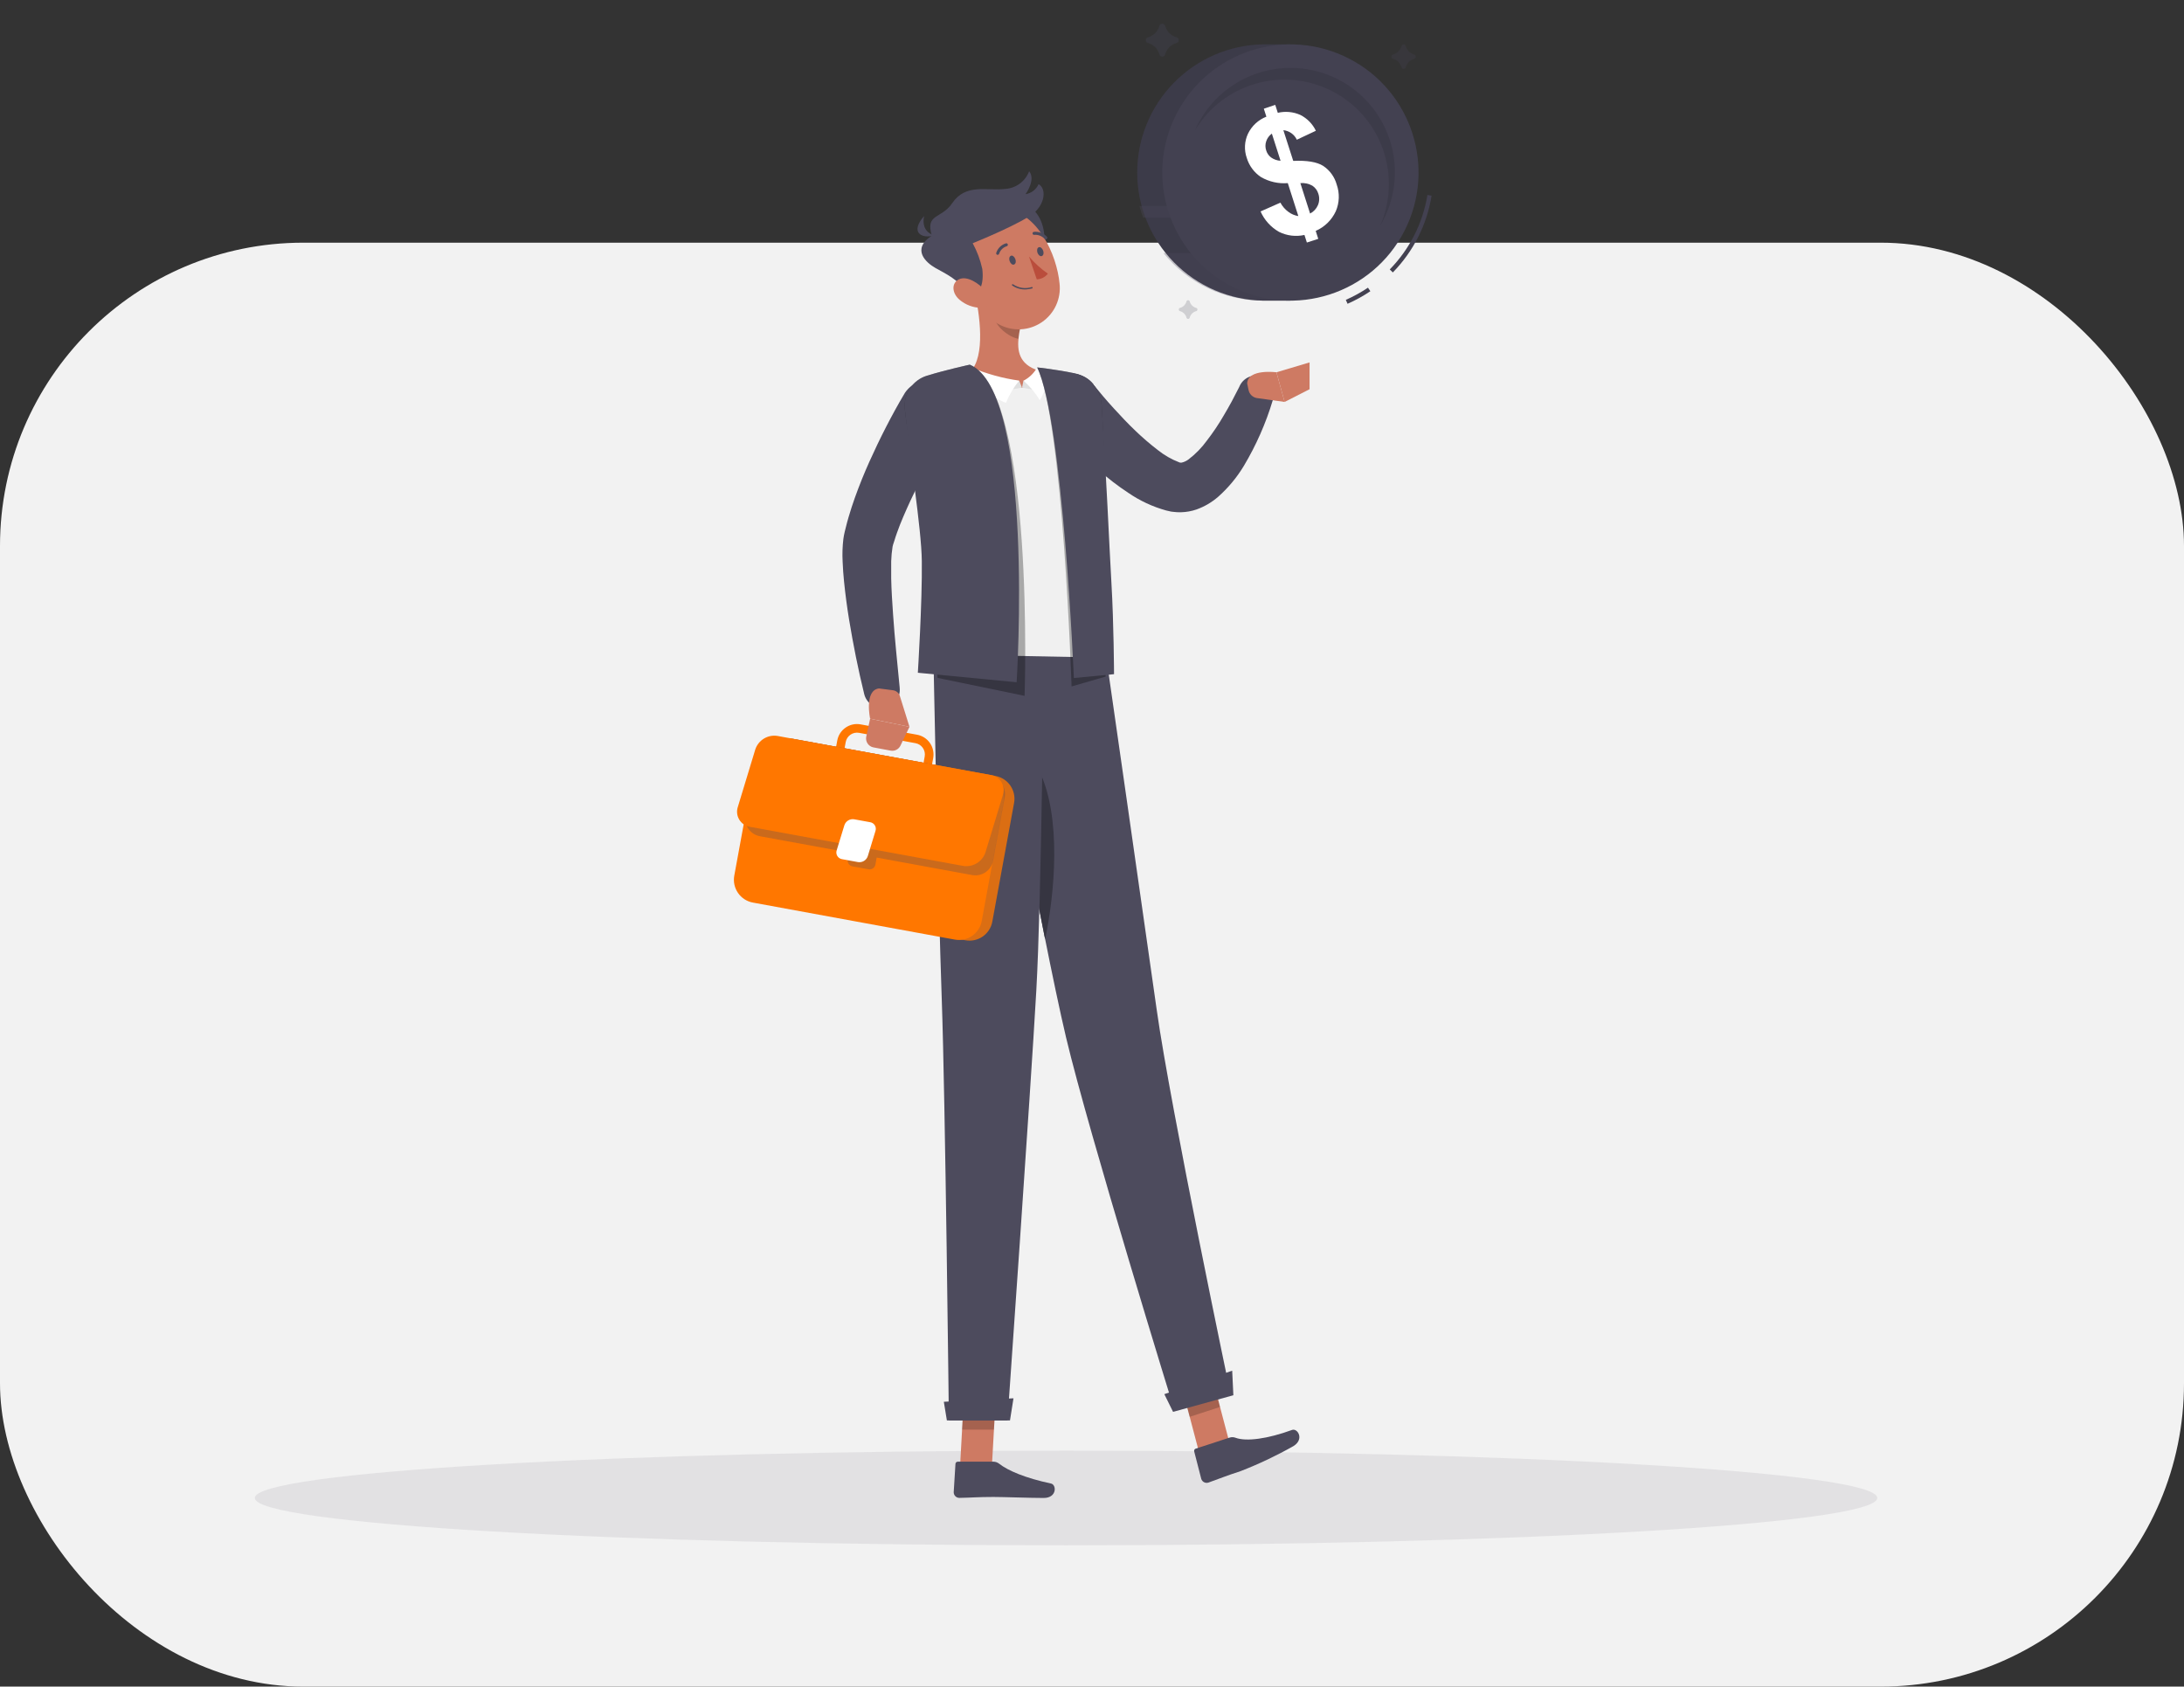 <?xml version="1.0" encoding="UTF-8"?> <svg xmlns="http://www.w3.org/2000/svg" width="360" height="278" viewBox="0 0 360 278" fill="none"><rect x="0" y="0" width="360" height="278" fill="#333333" stroke="none"/><g clip-path="url(#clip0_25_21229)"><rect y="40" width="360" height="238" rx="50" fill="#F2F2F2"></rect><path d="M175.722 254.713C249.574 254.713 309.443 251.218 309.443 246.906C309.443 242.594 249.574 239.099 175.722 239.099C101.869 239.099 42 242.594 42 246.906C42 251.218 101.869 254.713 175.722 254.713Z" fill="#434151" fill-opacity="0.09"></path><path d="M180.245 63.403C180.721 63.997 181.314 64.7 181.859 65.348C182.404 65.997 182.997 66.652 183.576 67.293C184.742 68.569 185.921 69.824 187.142 70.99C188.319 72.122 189.558 73.188 190.853 74.183C191.906 75.027 193.083 75.704 194.342 76.19L194.515 76.252C194.563 76.252 194.515 76.252 194.549 76.252H194.584C194.584 76.252 194.66 76.252 194.777 76.252C195.193 76.157 195.583 75.973 195.922 75.714C197.078 74.831 198.098 73.783 198.949 72.604C199.976 71.276 200.912 69.879 201.749 68.424C202.184 67.679 202.625 66.935 203.032 66.169C203.439 65.403 203.853 64.597 204.212 63.893L204.281 63.755C204.575 63.025 205.148 62.442 205.872 62.133C206.596 61.824 207.413 61.816 208.144 62.109C208.875 62.402 209.459 62.973 209.769 63.697C210.079 64.421 210.09 65.238 209.798 65.969C208.664 69.749 207.068 73.374 205.046 76.763C203.904 78.665 202.481 80.383 200.825 81.859C199.763 82.788 198.534 83.509 197.205 83.983C196.397 84.257 195.553 84.408 194.701 84.432C194.254 84.447 193.806 84.424 193.363 84.363C193.149 84.363 192.894 84.294 192.722 84.252L192.232 84.142C189.994 83.524 187.875 82.535 185.963 81.218C184.263 80.104 182.649 78.863 181.135 77.507C179.652 76.204 178.252 74.859 176.914 73.459C176.225 72.769 175.59 72.08 174.949 71.335C174.307 70.59 173.7 69.907 173.031 69.073C172.265 68.121 171.908 66.903 172.039 65.688C172.171 64.473 172.779 63.359 173.731 62.593C174.683 61.827 175.901 61.47 177.116 61.601C178.331 61.732 179.444 62.341 180.211 63.293L180.245 63.403Z" fill="#4D4B5D"></path><path d="M207.185 65.611L211.75 66.252L210.405 61.362C210.405 61.362 205.667 60.734 205.578 63.203L205.805 64.286C205.872 64.622 206.04 64.929 206.286 65.165C206.533 65.402 206.847 65.558 207.185 65.611Z" fill="#CE7A63"></path><path d="M215.861 64.155V59.735L210.405 61.362L211.75 66.252L215.861 64.155Z" fill="#CE7A63"></path><path d="M197.611 239.237L202.612 237.616L199.501 225.829L194.501 227.45L197.611 239.237Z" fill="#CE7A63"></path><path d="M202.687 236.954L197.101 238.775C197.054 238.789 197.01 238.811 196.972 238.842C196.933 238.872 196.901 238.91 196.877 238.953C196.854 238.996 196.839 239.043 196.833 239.092C196.828 239.141 196.832 239.19 196.846 239.237L198.011 243.768C198.087 244.002 198.252 244.197 198.47 244.31C198.688 244.424 198.942 244.447 199.177 244.375C201.122 243.686 202.018 243.286 204.487 242.486C207.494 241.319 210.412 239.936 213.219 238.348C215.046 237.203 213.874 235.361 212.977 235.692C208.957 237.161 205.453 237.637 203.681 236.989C203.363 236.863 203.013 236.851 202.687 236.954Z" fill="#4D4B5D"></path><path opacity="0.2" d="M194.501 227.457L199.508 225.829L201.101 231.905L196.101 233.533L194.501 227.457Z" fill="black"></path><path d="M182.322 108.115C182.322 108.115 188.57 151.565 190.674 166.489C192.977 182.835 202.874 229.94 202.874 229.94L193.598 232.505C193.598 232.505 179.494 186.876 175.721 170.986C171.645 153.744 163.521 108.115 163.521 108.115H182.322Z" fill="#4D4B5D"></path><path d="M172.273 154.793C170.362 145.206 168.293 134.234 166.652 125.337C167.5 123.054 168.79 121.888 171.3 127.047C175.031 134.696 173.852 147.317 172.273 154.793Z" fill="#4D4B5D"></path><path opacity="0.3" d="M172.273 154.793C170.362 145.206 168.293 134.234 166.652 125.337C167.5 123.054 168.79 121.888 171.3 127.047C175.031 134.696 173.852 147.317 172.273 154.793Z" fill="black"></path><path d="M193.363 232.713L203.302 229.975L203.108 225.927L191.922 229.796L193.363 232.713Z" fill="#4D4B5D"></path><path d="M158.259 241.54H163.507L164.19 229.367H158.935L158.259 241.54Z" fill="#CE7A63"></path><path d="M163.783 240.926H157.88C157.831 240.924 157.782 240.932 157.736 240.949C157.69 240.966 157.648 240.992 157.612 241.026C157.576 241.059 157.547 241.099 157.527 241.143C157.506 241.188 157.495 241.236 157.493 241.285L157.204 245.961C157.204 246.207 157.301 246.442 157.474 246.617C157.647 246.791 157.882 246.89 158.128 246.892C160.197 246.858 161.162 246.74 163.762 246.74C165.356 246.74 169.845 246.906 172.039 246.906C174.232 246.906 174.183 244.726 173.246 244.526C169.059 243.637 166.163 242.416 164.68 241.25C164.424 241.048 164.109 240.935 163.783 240.926Z" fill="#4D4B5D"></path><path opacity="0.2" d="M158.935 229.367H164.197L163.838 235.643H158.583L158.935 229.367Z" fill="black"></path><path d="M172.052 107.846C172.052 107.846 171.673 148.268 170.818 163.317C169.886 179.794 166.066 234.126 166.066 234.126H156.41C156.41 234.126 155.817 181.125 155.238 164.814C154.61 147.103 153.858 107.846 153.858 107.846H172.052Z" fill="#4D4B5D"></path><path d="M156.079 234.127H166.479L167.059 230.478L155.576 231.051L156.079 234.127Z" fill="#4D4B5D"></path><path d="M182.356 108.398L153.914 107.846C153.714 105.336 154.604 97.439 154.162 87.039C153.896 79.331 152.961 71.66 151.369 64.114C151.32 63.895 151.316 63.669 151.358 63.448C151.399 63.228 151.485 63.019 151.61 62.833C151.736 62.647 151.897 62.488 152.086 62.367C152.275 62.246 152.486 62.164 152.707 62.128C153.204 62.038 153.797 61.948 154.452 61.852C156.142 61.603 158.273 61.348 160.355 61.245C164.324 61.012 168.303 61.003 172.273 61.217C173.619 61.325 174.957 61.511 176.28 61.776C177.058 61.919 177.817 62.15 178.542 62.465C179.046 62.648 179.458 63.019 179.694 63.5C181.011 67.1 182.384 82.259 182.356 108.398Z" fill="#F0F0F0"></path><path d="M157.031 69.535C156.066 71.149 155.038 72.915 154.1 74.632C153.162 76.349 152.21 78.08 151.341 79.867C150.472 81.653 149.652 83.391 148.9 85.156L148.355 86.474L147.865 87.791C147.693 88.232 147.569 88.667 147.431 89.101L147.217 89.75C147.181 89.868 147.151 89.987 147.127 90.108C147 90.905 146.924 91.709 146.9 92.515C146.9 93.433 146.9 94.391 146.9 95.357C146.941 97.302 147.072 99.295 147.21 101.288C147.348 103.281 147.521 105.302 147.714 107.316C147.907 109.33 148.1 111.357 148.3 113.344V113.392C148.38 114.144 148.171 114.898 147.715 115.501C147.259 116.104 146.591 116.511 145.845 116.638C145.1 116.766 144.334 116.604 143.704 116.187C143.073 115.77 142.625 115.128 142.451 114.392C141.451 110.323 140.645 106.281 139.962 102.143C139.624 100.074 139.348 98.005 139.127 95.847C139.024 94.771 138.934 93.681 138.893 92.55C138.828 91.309 138.87 90.066 139.017 88.832C139.051 88.508 139.155 88.025 139.231 87.688L139.438 86.86C139.582 86.308 139.713 85.75 139.879 85.225L140.369 83.632L140.9 82.074C141.631 80.028 142.435 78.03 143.314 76.08C144.189 74.135 145.1 72.225 146.072 70.342C147.045 68.459 148.031 66.639 149.169 64.742C149.827 63.756 150.839 63.061 151.996 62.802C153.153 62.544 154.365 62.741 155.38 63.353C156.395 63.965 157.136 64.944 157.447 66.088C157.758 67.232 157.617 68.452 157.052 69.494L157.031 69.535Z" fill="#4D4B5D"></path><path d="M171.728 61.217C168.28 60.396 167.645 58.252 167.88 55.886C167.933 55.294 168.025 54.707 168.156 54.127L163.804 50.513L160.604 47.865C161.493 51.713 162.493 58.721 159.914 61.293C162.481 63.086 165.557 64.007 168.687 63.921C173.783 63.693 171.728 61.217 171.728 61.217Z" fill="#CE7A63"></path><path d="M168.466 63.894L167.997 62.735L165.1 64.466L168.466 63.894Z" fill="#E0E0E0"></path><path d="M168.466 63.894L168.7 62.735L171.597 64.466L168.466 63.894Z" fill="#E0E0E0"></path><path d="M160.114 60.562C162.636 61.627 165.286 62.358 167.997 62.735C167.088 63.836 166.355 65.071 165.825 66.397C164.562 66.059 159.031 62.68 157.811 61.052L160.114 60.562Z" fill="white"></path><path d="M170.893 60.686C170.373 61.57 169.612 62.287 168.7 62.755C169.767 63.676 170.678 64.764 171.397 65.976C172.294 64.505 172.713 62.792 172.597 61.072L170.893 60.686Z" fill="white"></path><path opacity="0.3" d="M159.859 60.107C159.859 60.107 156.031 60.934 152.79 61.927C151.648 62.278 150.661 63.011 149.997 64.003C149.332 64.996 149.03 66.187 149.141 67.376C149.831 74.369 153.003 87.059 153.065 92.425C153.141 99.122 154.548 111.736 154.548 111.736L168.887 114.695C168.887 114.695 170.638 64.665 159.859 60.107Z" fill="black"></path><path opacity="0.3" d="M170.962 60.562C170.962 60.562 174.149 60.9 177.087 61.521C178.292 61.775 179.382 62.415 180.192 63.343C181.002 64.271 181.488 65.437 181.577 66.666C182.363 78.246 181.99 89.894 182.363 96.177C182.749 102.86 182.239 111.523 182.239 111.523L176.632 113.143C176.632 113.143 175.218 69.321 170.962 60.562Z" fill="black"></path><path d="M159.859 60.107C159.859 60.107 156.031 60.934 152.79 61.927C151.648 62.278 150.661 63.011 149.997 64.003C149.332 64.996 149.03 66.187 149.141 67.376C149.831 74.369 151.9 87.135 151.948 92.501C152.031 99.198 151.293 110.888 151.293 110.888L167.576 112.453C167.576 112.453 170.638 64.665 159.859 60.107Z" fill="#4D4B5D"></path><path d="M170.962 60.562C170.962 60.562 174.149 60.9 177.087 61.521C178.292 61.775 179.382 62.415 180.192 63.343C181.002 64.271 181.488 65.437 181.577 66.666C182.363 78.246 182.839 89.846 183.204 96.129C183.597 102.812 183.632 111.122 183.632 111.122L177.011 111.757C177.011 111.757 175.218 69.321 170.962 60.562Z" fill="#4D4B5D"></path><path opacity="0.2" d="M168.135 54.093C168.004 54.673 167.912 55.26 167.859 55.852C166.231 55.528 164.066 53.783 163.838 52.141C163.76 51.591 163.742 51.034 163.783 50.479L168.135 54.093Z" fill="black"></path><path d="M172.087 38.278C172.452 40.926 171.397 43.264 169.673 43.499C167.949 43.733 166.307 41.768 165.942 39.12C165.576 36.471 166.632 34.126 168.356 33.892C170.08 33.657 171.721 35.623 172.087 38.278Z" fill="#4D4B5D"></path><path d="M158.39 43.975C160.39 48.803 161.314 51.727 164.7 53.486C165.792 54.069 167.023 54.343 168.26 54.278C169.496 54.213 170.691 53.811 171.716 53.116C172.74 52.421 173.555 51.459 174.073 50.334C174.591 49.209 174.791 47.965 174.652 46.734C174.204 41.975 171.004 34.872 165.459 34.403C164.263 34.276 163.054 34.463 161.953 34.948C160.852 35.432 159.896 36.196 159.182 37.164C158.467 38.132 158.018 39.269 157.879 40.464C157.74 41.659 157.916 42.87 158.39 43.975Z" fill="#CE7A63"></path><path d="M158.569 47.706C158.859 50.224 162.535 49.279 161.914 44.313C161.588 42.839 161.056 41.419 160.335 40.093C160.335 40.093 168.901 36.644 170.68 34.879C172.308 33.258 172.425 31.044 171.197 30.354C171.005 30.787 170.708 31.165 170.332 31.453C169.956 31.741 169.513 31.93 169.045 32.003C169.045 32.003 170.79 29.644 169.638 28.223C169.33 29.041 168.792 29.752 168.088 30.27C167.384 30.787 166.545 31.09 165.673 31.14C162.659 31.492 159.19 30.182 156.948 33.499C155.162 36.141 152.493 35.154 153.597 38.844C150.148 41.106 152.693 43.327 154.19 44.169C155.686 45.01 158.411 46.32 158.569 47.706Z" fill="#4D4B5D"></path><path d="M154.066 38.802C154.066 38.802 151.741 38.402 152.328 35.609C150.01 38.23 151.762 39.43 154.066 38.802Z" fill="#4D4B5D"></path><path d="M158.176 49.417C159.168 50.251 160.417 50.719 161.714 50.741C163.348 50.741 163.438 49.189 162.403 47.913C161.445 46.769 159.445 45.396 158.1 46.024C156.755 46.651 156.927 48.369 158.176 49.417Z" fill="#CE7A63"></path><path d="M166.418 43.024C166.556 43.431 166.88 43.713 167.149 43.603C167.418 43.493 167.514 43.134 167.376 42.734C167.238 42.334 166.907 42.044 166.645 42.155C166.383 42.265 166.28 42.596 166.418 43.024Z" fill="#4D4B5D"></path><path d="M170.997 41.623C171.135 42.023 171.459 42.313 171.728 42.203C171.997 42.092 172.094 41.734 171.956 41.334C171.818 40.934 171.494 40.644 171.225 40.754C170.956 40.865 170.894 41.216 170.997 41.623Z" fill="#4D4B5D"></path><path d="M169.611 42.272C170.519 43.351 171.568 44.304 172.728 45.106C172.511 45.389 172.234 45.619 171.916 45.782C171.599 45.944 171.25 46.033 170.894 46.044L169.611 42.272Z" fill="#BA4D3C"></path><path d="M169.631 47.645C169.148 47.739 168.651 47.734 168.17 47.631C167.689 47.528 167.233 47.328 166.831 47.045C166.809 47.021 166.796 46.99 166.796 46.958C166.796 46.926 166.809 46.895 166.831 46.872C166.855 46.849 166.888 46.837 166.921 46.837C166.954 46.837 166.986 46.849 167.011 46.872C167.451 47.174 167.955 47.37 168.483 47.447C169.012 47.523 169.551 47.478 170.059 47.313C170.074 47.308 170.091 47.306 170.107 47.308C170.123 47.309 170.139 47.314 170.153 47.322C170.167 47.329 170.18 47.34 170.19 47.353C170.2 47.366 170.207 47.38 170.211 47.396C170.216 47.412 170.218 47.428 170.216 47.444C170.215 47.46 170.21 47.476 170.203 47.49C170.195 47.505 170.184 47.517 170.171 47.527C170.158 47.537 170.144 47.544 170.128 47.548C169.965 47.593 169.799 47.625 169.631 47.645Z" fill="#4D4B5D"></path><path d="M164.493 41.996C164.453 42.006 164.41 42.006 164.369 41.996C164.338 41.985 164.31 41.968 164.286 41.946C164.261 41.924 164.242 41.898 164.227 41.868C164.213 41.839 164.205 41.807 164.203 41.775C164.202 41.742 164.206 41.709 164.217 41.678C164.335 41.304 164.544 40.965 164.824 40.691C165.104 40.417 165.448 40.216 165.824 40.106C165.856 40.098 165.889 40.096 165.922 40.101C165.954 40.106 165.985 40.118 166.013 40.135C166.04 40.153 166.064 40.176 166.083 40.203C166.102 40.23 166.114 40.26 166.121 40.292C166.129 40.324 166.131 40.357 166.126 40.389C166.121 40.422 166.109 40.453 166.092 40.48C166.074 40.508 166.051 40.532 166.024 40.551C165.997 40.569 165.967 40.582 165.935 40.589C165.641 40.68 165.374 40.841 165.156 41.059C164.939 41.276 164.778 41.543 164.686 41.837C164.672 41.879 164.646 41.915 164.612 41.943C164.578 41.971 164.537 41.989 164.493 41.996Z" fill="#4D4B5D"></path><path d="M149.707 132.358C149.505 132.357 149.305 132.338 149.107 132.303L139.803 130.599C138.942 130.438 138.18 129.943 137.682 129.222C137.185 128.502 136.993 127.613 137.148 126.751L138.01 122.054C138.088 121.627 138.25 121.219 138.487 120.854C138.724 120.49 139.03 120.175 139.389 119.93C139.745 119.681 140.148 119.505 140.573 119.414C140.999 119.323 141.438 119.318 141.865 119.399L151.169 121.103C152.031 121.262 152.794 121.756 153.292 122.478C153.79 123.199 153.981 124.089 153.824 124.951L152.962 129.648C152.823 130.409 152.421 131.098 151.826 131.593C151.231 132.089 150.481 132.359 149.707 132.358ZM149.362 130.91C149.855 130.998 150.362 130.889 150.775 130.604C151.187 130.32 151.47 129.885 151.562 129.392L152.424 124.689C152.513 124.197 152.403 123.69 152.118 123.279C151.834 122.868 151.398 122.586 150.907 122.496L141.603 120.792C141.359 120.747 141.108 120.751 140.866 120.803C140.623 120.855 140.393 120.954 140.189 121.095C139.984 121.236 139.81 121.416 139.675 121.624C139.54 121.833 139.448 122.065 139.403 122.309L138.541 127.006C138.454 127.499 138.565 128.006 138.848 128.417C139.132 128.829 139.567 129.112 140.058 129.206L149.362 130.91Z" fill="#FF7700"></path><path d="M164.087 127.899L130.813 121.798C128.737 121.418 126.746 122.792 126.366 124.867L122.778 144.431C122.398 146.507 123.772 148.498 125.848 148.879L159.122 154.98C161.197 155.36 163.188 153.986 163.569 151.911L167.156 132.346C167.536 130.271 166.162 128.28 164.087 127.899Z" fill="#4D4B5D"></path><path opacity="0.8" d="M164.087 127.899L130.813 121.798C128.737 121.418 126.746 122.792 126.366 124.867L122.778 144.431C122.398 146.507 123.772 148.498 125.848 148.879L159.122 154.98C161.197 155.36 163.188 153.986 163.569 151.911L167.156 132.346C167.536 130.271 166.162 128.28 164.087 127.899Z" fill="#FF7700"></path><path d="M162.345 127.79L129.071 121.689C126.996 121.309 125.004 122.683 124.624 124.758L121.037 144.322C120.656 146.398 122.03 148.389 124.106 148.77L157.38 154.87C159.455 155.251 161.446 153.877 161.827 151.801L165.414 132.237C165.795 130.162 164.421 128.171 162.345 127.79Z" fill="#FF7700"></path><path opacity="0.3" d="M163.204 127.931L128.244 121.524C127.471 121.385 126.675 121.557 126.029 122.002C125.383 122.448 124.94 123.131 124.796 123.903L122.878 134.386C122.737 135.159 122.909 135.956 123.355 136.602C123.801 137.249 124.485 137.692 125.258 137.834L139.948 140.524L139.734 141.683C139.712 141.81 139.716 141.941 139.746 142.066C139.775 142.192 139.829 142.311 139.905 142.416C139.981 142.52 140.077 142.609 140.187 142.676C140.297 142.743 140.42 142.788 140.548 142.807L143.162 143.283C143.416 143.329 143.678 143.273 143.891 143.128C144.104 142.982 144.251 142.757 144.3 142.504L144.506 141.352L160.245 144.235C161.018 144.376 161.815 144.204 162.461 143.758C163.108 143.312 163.551 142.628 163.693 141.855L165.618 131.372C165.752 130.596 165.573 129.798 165.121 129.153C164.669 128.508 163.979 128.069 163.204 127.931Z" fill="#4D4B5D"></path><path d="M158.748 142.723L123.609 136.282C123.249 136.223 122.905 136.088 122.603 135.884C122.3 135.679 122.046 135.412 121.857 135.1C121.668 134.787 121.549 134.438 121.509 134.075C121.468 133.712 121.507 133.345 121.623 132.999L124.492 123.55C124.734 122.8 125.236 122.162 125.908 121.749C126.579 121.337 127.376 121.178 128.154 121.302L163.328 127.743C163.688 127.802 164.031 127.938 164.334 128.142C164.637 128.346 164.891 128.613 165.08 128.925C165.269 129.238 165.388 129.587 165.428 129.95C165.469 130.313 165.43 130.68 165.314 131.026L162.445 140.475C162.2 141.23 161.692 141.872 161.014 142.285C160.335 142.697 159.532 142.853 158.748 142.723Z" fill="#FF7700"></path><path d="M141.43 142.096L138.789 141.613C138.631 141.586 138.48 141.526 138.347 141.435C138.214 141.345 138.102 141.227 138.019 141.09C137.936 140.952 137.883 140.798 137.865 140.639C137.847 140.479 137.863 140.317 137.913 140.165L139.182 136.027C139.288 135.696 139.51 135.415 139.806 135.234C140.102 135.053 140.453 134.984 140.796 135.04L143.437 135.523C143.596 135.549 143.748 135.609 143.881 135.699C144.014 135.789 144.126 135.907 144.209 136.045C144.292 136.183 144.343 136.337 144.36 136.498C144.377 136.658 144.359 136.819 144.306 136.972L143.044 141.11C142.937 141.439 142.715 141.72 142.419 141.901C142.124 142.081 141.773 142.151 141.43 142.096Z" fill="white"></path><path d="M172.431 39.465C172.392 39.472 172.351 39.47 172.312 39.458C172.274 39.446 172.239 39.425 172.211 39.395C171.996 39.158 171.729 38.972 171.432 38.852C171.134 38.733 170.813 38.683 170.493 38.706C170.461 38.713 170.428 38.713 170.396 38.707C170.363 38.7 170.333 38.687 170.305 38.669C170.278 38.65 170.255 38.626 170.238 38.598C170.22 38.57 170.209 38.538 170.204 38.506C170.194 38.441 170.209 38.375 170.246 38.321C170.283 38.267 170.34 38.23 170.404 38.216C170.801 38.173 171.203 38.222 171.578 38.361C171.952 38.5 172.29 38.724 172.563 39.016C172.586 39.039 172.604 39.067 172.617 39.097C172.629 39.127 172.636 39.159 172.636 39.192C172.636 39.225 172.629 39.257 172.617 39.287C172.604 39.318 172.586 39.345 172.563 39.368C172.53 39.413 172.484 39.447 172.431 39.465Z" fill="#4D4B5D"></path><path d="M148.341 114.757L149.914 119.799L143.424 118.461C143.424 118.461 142.424 113.792 144.879 113.474L147.176 113.771C147.445 113.802 147.7 113.913 147.907 114.088C148.115 114.264 148.266 114.496 148.341 114.757Z" fill="#CE7A63"></path><path d="M146.803 123.723L143.976 123.192C143.779 123.155 143.592 123.079 143.426 122.969C143.259 122.858 143.116 122.715 143.006 122.549C142.895 122.382 142.819 122.196 142.782 121.999C142.745 121.803 142.747 121.601 142.789 121.406L143.424 118.468L149.914 119.799L148.431 122.895C148.289 123.193 148.052 123.436 147.758 123.586C147.464 123.736 147.128 123.784 146.803 123.723Z" fill="#CE7A63"></path><path d="M208.198 7.312H212.702V49.555H208.198C202.663 49.455 197.387 47.185 193.508 43.235C189.629 39.285 187.455 33.97 187.455 28.433C187.455 22.897 189.629 17.582 193.508 13.631C197.387 9.681 202.663 7.412 208.198 7.312Z" fill="#434151"></path><path opacity="0.1" d="M208.198 7.312H212.702V49.555H208.198C202.663 49.455 197.387 47.185 193.508 43.235C189.629 39.285 187.455 33.97 187.455 28.433C187.455 22.897 189.629 17.582 193.508 13.631C197.387 9.681 202.663 7.412 208.198 7.312Z" fill="black"></path><path opacity="0.3" d="M212.709 33.954V35.865H188.432C188.189 35.24 187.982 34.602 187.812 33.954H212.709Z" fill="#4D4B5D"></path><path opacity="0.3" d="M191.784 41.713H212.709V49.555H208.198C205.05 49.558 201.941 48.855 199.101 47.498C196.26 46.141 193.76 44.164 191.784 41.713Z" fill="#4D4B5D"></path><path d="M222.123 50.072L221.84 49.424C223.114 48.866 224.335 48.194 225.488 47.417L225.881 48.003C224.694 48.805 223.435 49.497 222.123 50.072Z" fill="#434151"></path><path d="M229.585 44.906L229.082 44.41C232.367 41.056 234.535 36.768 235.289 32.133L235.978 32.251C235.207 37.029 232.974 41.45 229.585 44.906Z" fill="#434151"></path><path d="M231.488 38.089C236.819 27.715 232.732 14.984 222.359 9.653C211.985 4.322 199.254 8.409 193.923 18.783C188.592 29.156 192.679 41.887 203.053 47.218C213.426 52.549 226.157 48.462 231.488 38.089Z" fill="#434151"></path><path d="M214.012 35.616L212.274 30.182C210.731 30.308 209.186 29.959 207.847 29.182C206.73 28.436 205.907 27.328 205.516 26.044C205.053 24.736 205.123 23.3 205.709 22.043C206.33 20.757 207.413 19.752 208.743 19.23L208.323 17.919L210.205 17.285L210.626 18.595C211.873 18.301 213.181 18.424 214.35 18.947C215.465 19.511 216.362 20.427 216.902 21.554L213.764 23.03C213.562 22.598 213.25 22.226 212.861 21.951C212.472 21.675 212.018 21.505 211.543 21.457L213.171 26.519C215.419 26.416 217.068 26.692 218.102 27.34C219.195 28.064 219.989 29.159 220.337 30.423C220.843 31.856 220.789 33.428 220.185 34.823C219.516 36.271 218.337 37.422 216.875 38.058L217.295 39.368L215.419 39.975L215.019 38.727C213.61 39.042 212.134 38.864 210.84 38.223C209.485 37.457 208.414 36.274 207.785 34.851L211.054 33.402C211.379 34.011 211.839 34.537 212.399 34.94C212.874 35.293 213.428 35.525 214.012 35.616ZM209.647 22.023C209.21 22.334 208.884 22.776 208.716 23.285C208.547 23.777 208.547 24.31 208.716 24.802C208.854 25.261 209.134 25.664 209.516 25.954C209.976 26.28 210.519 26.468 211.081 26.499L209.647 22.023ZM215.95 35.196C216.529 34.902 216.986 34.413 217.24 33.816C217.494 33.218 217.518 32.548 217.309 31.933C217.146 31.386 216.794 30.915 216.316 30.602C215.716 30.266 215.028 30.12 214.344 30.182L215.95 35.196Z" fill="white"></path><path opacity="0.1" d="M196.95 21.519C199.191 17.761 202.779 14.998 206.985 13.792C211.19 12.585 215.698 13.027 219.59 15.025C223.482 17.024 226.466 20.43 227.936 24.552C229.406 28.673 229.251 33.199 227.502 37.209C228.707 35.19 229.484 32.945 229.787 30.613C230.09 28.281 229.912 25.912 229.264 23.652C228.615 21.392 227.511 19.288 226.018 17.472C224.525 15.655 222.676 14.164 220.584 13.089C218.492 12.015 216.203 11.381 213.856 11.226C211.51 11.072 209.157 11.399 206.942 12.189C204.728 12.979 202.698 14.214 200.98 15.819C199.261 17.424 197.889 19.364 196.95 21.519Z" fill="black"></path><path opacity="0.3" d="M233.137 9.684C232.793 9.774 232.479 9.955 232.228 10.207C231.977 10.459 231.798 10.774 231.709 11.119C231.682 11.187 231.634 11.246 231.572 11.287C231.511 11.329 231.439 11.351 231.365 11.351C231.291 11.351 231.218 11.329 231.157 11.287C231.095 11.246 231.048 11.187 231.02 11.119C230.931 10.773 230.751 10.458 230.499 10.206C230.246 9.953 229.931 9.773 229.585 9.684C229.517 9.656 229.458 9.609 229.417 9.547C229.376 9.486 229.354 9.414 229.354 9.34C229.354 9.266 229.376 9.193 229.417 9.132C229.458 9.07 229.517 9.023 229.585 8.995C229.93 8.906 230.245 8.728 230.497 8.476C230.749 8.225 230.93 7.911 231.02 7.567C231.045 7.496 231.092 7.434 231.153 7.39C231.215 7.346 231.289 7.323 231.365 7.323C231.44 7.323 231.514 7.346 231.576 7.39C231.638 7.434 231.684 7.496 231.709 7.567C231.799 7.911 231.978 8.224 232.229 8.475C232.48 8.726 232.794 8.905 233.137 8.995C233.209 9.02 233.27 9.066 233.314 9.128C233.358 9.19 233.381 9.264 233.381 9.34C233.381 9.415 233.358 9.489 233.314 9.551C233.27 9.613 233.209 9.659 233.137 9.684Z" fill="#434151"></path><path opacity="0.2" d="M197.191 51.279C196.928 51.345 196.688 51.482 196.496 51.673C196.304 51.865 196.168 52.105 196.101 52.368C196.083 52.424 196.048 52.472 196.001 52.506C195.954 52.54 195.897 52.558 195.839 52.558C195.781 52.558 195.725 52.54 195.678 52.506C195.63 52.472 195.595 52.424 195.577 52.368C195.511 52.107 195.375 51.867 195.185 51.676C194.994 51.484 194.756 51.347 194.494 51.279C194.439 51.261 194.391 51.226 194.357 51.179C194.323 51.132 194.305 51.075 194.305 51.017C194.305 50.959 194.323 50.902 194.357 50.855C194.391 50.808 194.439 50.773 194.494 50.755C194.755 50.687 194.993 50.551 195.183 50.361C195.374 50.17 195.51 49.932 195.577 49.672C195.595 49.617 195.63 49.569 195.678 49.535C195.725 49.501 195.781 49.482 195.839 49.482C195.897 49.482 195.954 49.501 196.001 49.535C196.048 49.569 196.083 49.617 196.101 49.672C196.17 49.933 196.307 50.172 196.498 50.362C196.69 50.553 196.929 50.688 197.191 50.755C197.246 50.773 197.294 50.808 197.328 50.855C197.362 50.902 197.381 50.959 197.381 51.017C197.381 51.075 197.362 51.132 197.328 51.179C197.294 51.226 197.246 51.261 197.191 51.279Z" fill="#434151"></path><path opacity="0.4" d="M193.977 7.084C193.513 7.203 193.09 7.444 192.751 7.783C192.413 8.121 192.172 8.544 192.053 9.008C192.019 9.106 191.956 9.19 191.872 9.25C191.788 9.31 191.687 9.342 191.584 9.342C191.481 9.342 191.38 9.31 191.296 9.25C191.212 9.19 191.149 9.106 191.115 9.008C190.997 8.545 190.757 8.123 190.419 7.784C190.082 7.446 189.66 7.204 189.198 7.084C189.099 7.052 189.014 6.99 188.953 6.906C188.893 6.823 188.86 6.722 188.86 6.619C188.86 6.515 188.893 6.415 188.953 6.331C189.014 6.247 189.099 6.185 189.198 6.153C189.66 6.032 190.081 5.79 190.418 5.452C190.755 5.113 190.996 4.691 191.115 4.229C191.149 4.131 191.212 4.047 191.296 3.987C191.38 3.928 191.481 3.896 191.584 3.896C191.687 3.896 191.788 3.928 191.872 3.987C191.956 4.047 192.019 4.131 192.053 4.229C192.172 4.692 192.414 5.115 192.752 5.454C193.091 5.792 193.514 6.034 193.977 6.153C194.075 6.185 194.161 6.247 194.222 6.331C194.282 6.415 194.315 6.515 194.315 6.619C194.315 6.722 194.282 6.823 194.222 6.906C194.161 6.99 194.075 7.052 193.977 7.084Z" fill="#434151"></path></g><defs><clipPath id="clip0_25_21229"><rect width="360" height="278" fill="white"></rect></clipPath></defs></svg> 